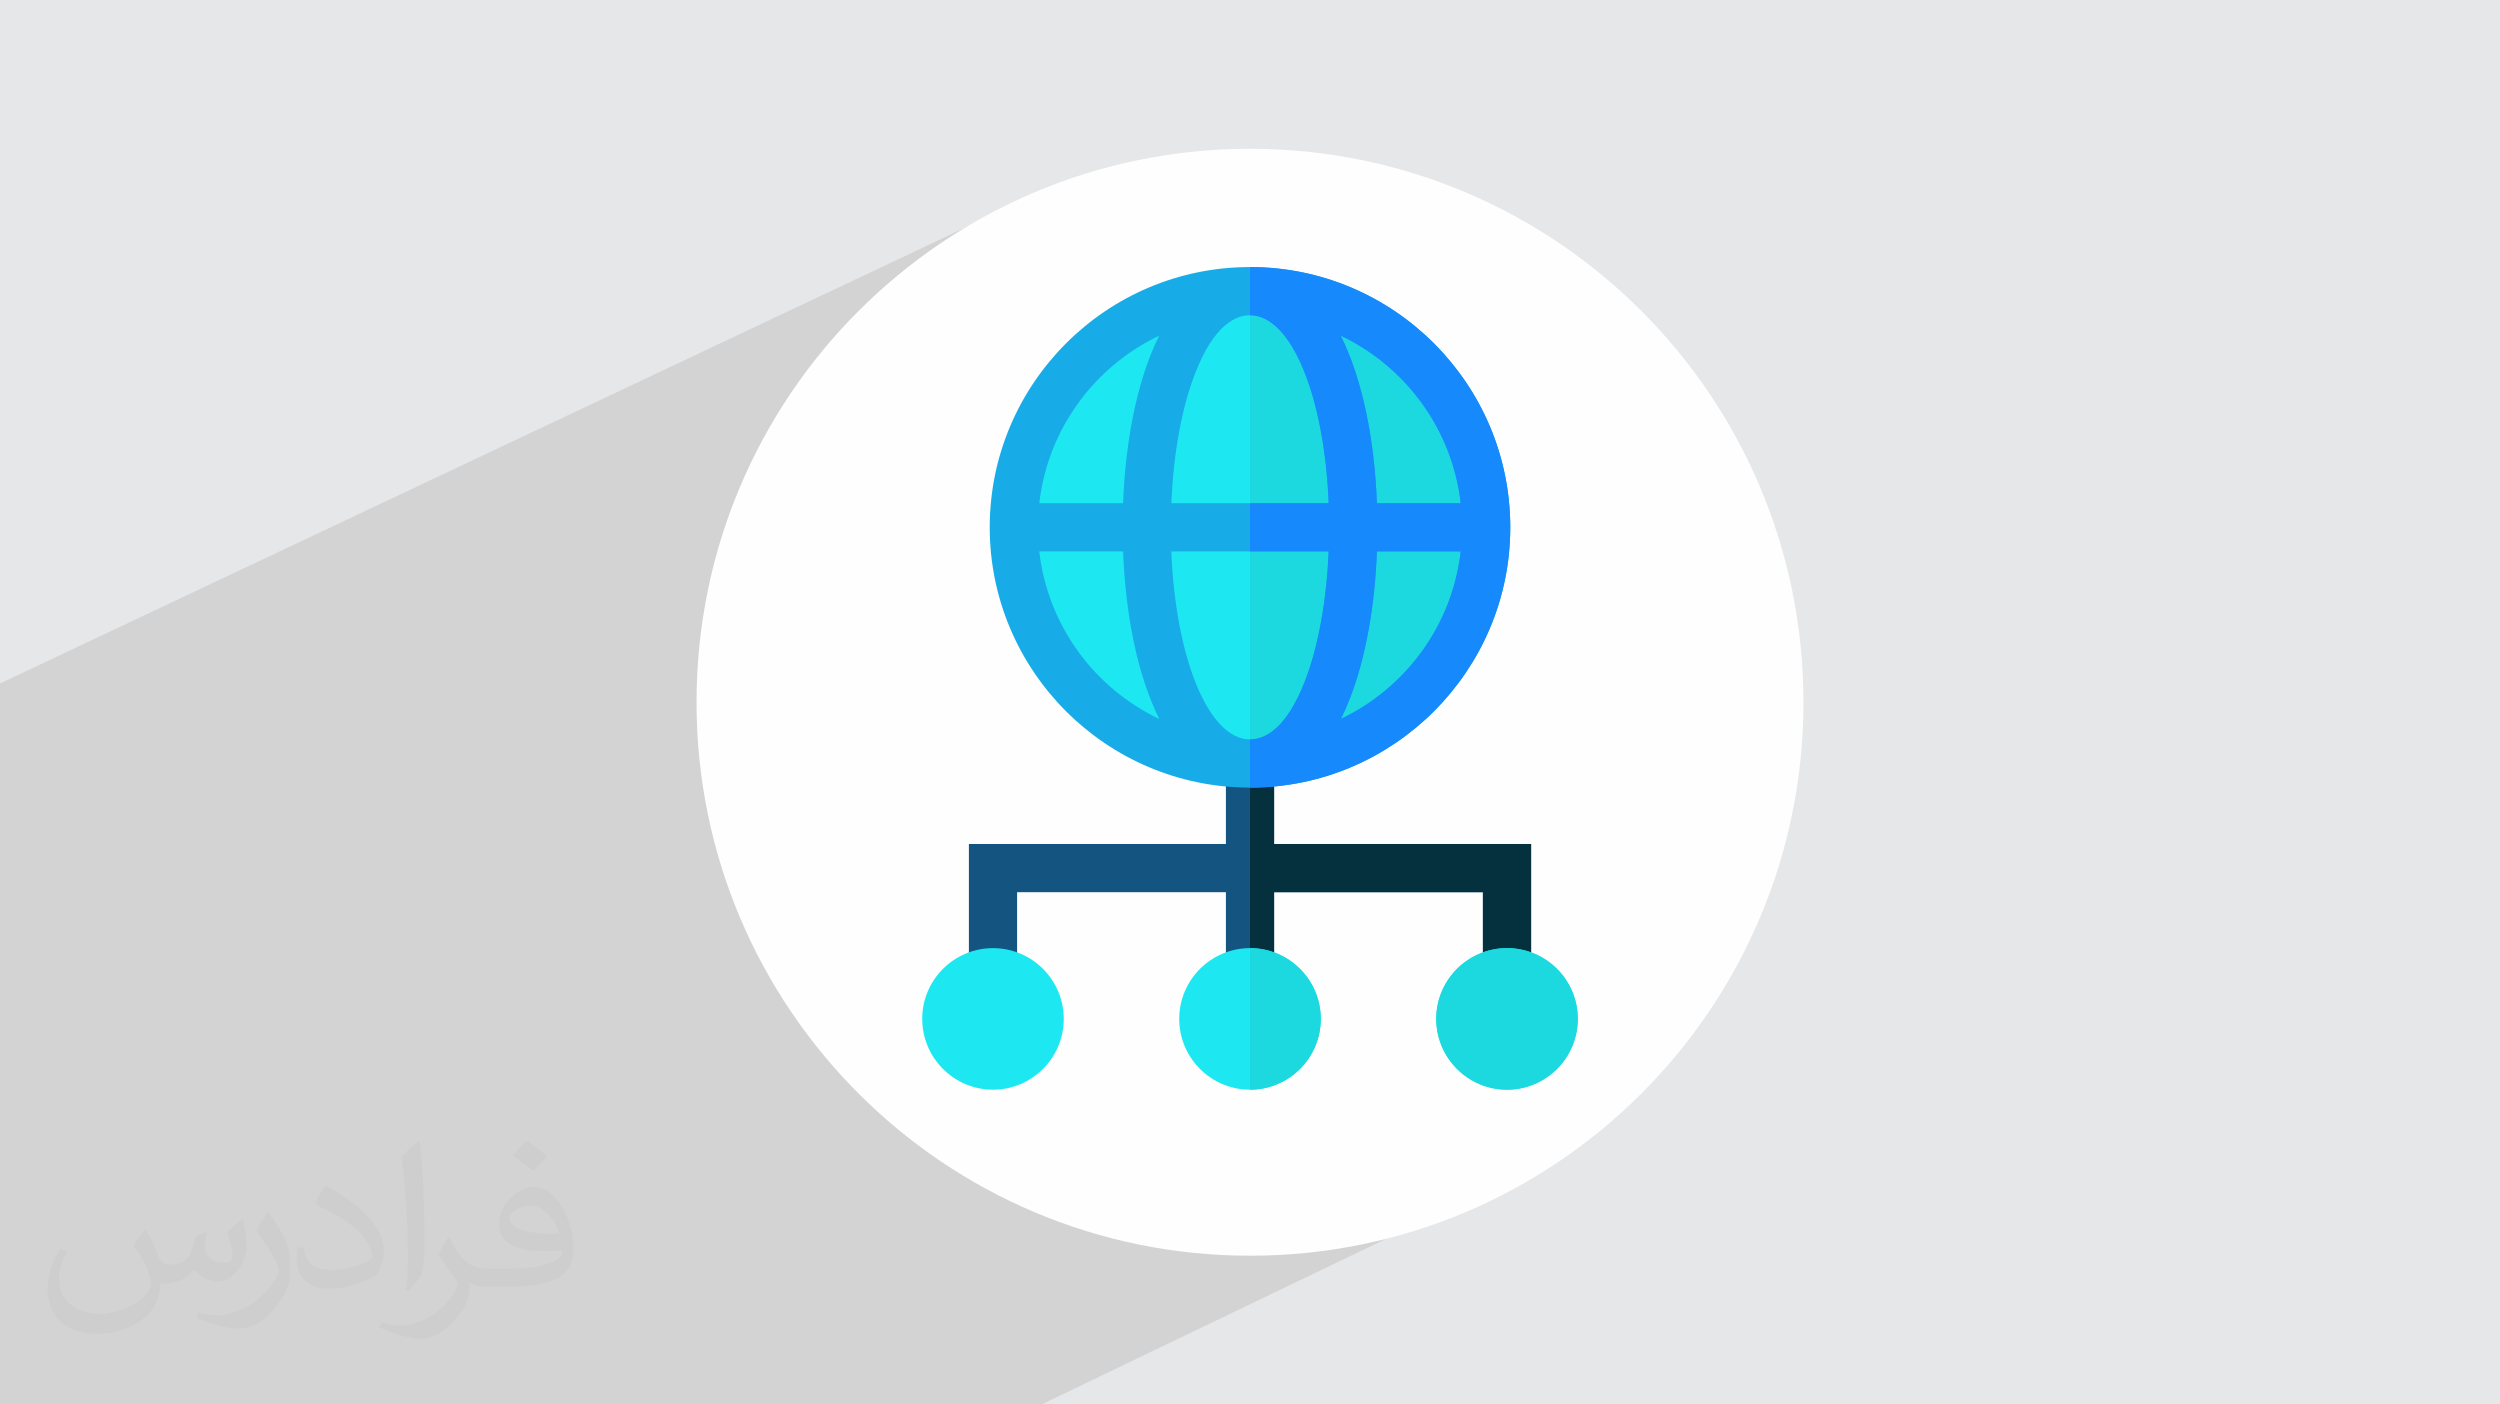 <?xml version="1.0" encoding="UTF-8"?>
<!DOCTYPE svg PUBLIC "-//W3C//DTD SVG 1.0//EN" "http://www.w3.org/TR/2001/REC-SVG-20010904/DTD/svg10.dtd">
<!-- Creator: CorelDRAW -->
<svg xmlns="http://www.w3.org/2000/svg" xml:space="preserve" width="94.192mm" height="52.917mm" version="1.0" style="shape-rendering:geometricPrecision; text-rendering:geometricPrecision; image-rendering:optimizeQuality; fill-rule:evenodd; clip-rule:evenodd"
viewBox="0 0 9404.92 5283.66"
 xmlns:xlink="http://www.w3.org/1999/xlink"
 xmlns:xodm="http://www.corel.com/coreldraw/odm/2003"
 enable-background="new 0 0 512.02 512.02">
 <defs>
  <style type="text/css">
   <![CDATA[
    .fil3 {fill:#FEFEFE}
    .fil5 {fill:#05303D;fill-rule:nonzero}
    .fil4 {fill:#145481;fill-rule:nonzero}
    .fil9 {fill:#1689FC;fill-rule:nonzero}
    .fil8 {fill:#17ACE8;fill-rule:nonzero}
    .fil7 {fill:#1BD9DE;fill-rule:nonzero}
    .fil6 {fill:#1DE8F1;fill-rule:nonzero}
    .fil2 {fill:#373435;fill-opacity:0.031}
    .fil1 {fill:#2B2A29;fill-opacity:0.102}
    .fil0 {fill:#E6E7E8}
   ]]>
  </style>
 </defs>
 <g id="Layer_x0020_1">
  <polygon class="fil0" points="-0,0 9404.92,0 9404.92,5283.66 -0,5283.66 "/>
  <polygon class="fil1" points="5558.94,3570.18 5957.14,4303.57 3917.97,5283.66 -0,5283.66 -0,2571.17 4007.12,678.67 "/>
  <path class="fil2" d="M548.54 4627.69c17.95,27.21 29.6,53.36 40.96,82.43 8.45,16.91 12.93,48.09 52.57,48.09 11.61,0 28.28,-3.42 43.06,-11.61 16.63,-8.73 29.32,-21.94 35.94,-42l15.85 -53.36 38.57 -19.02 2.64 2.64c-5.27,20.09 -6.59,39.36 -6.59,54.43 0,44.63 38.57,61.56 69.22,61.56 17.95,0 34.09,-8.73 34.09,-25.11 0,-21.13 -8.98,-57.06 -20.62,-89.29 17.95,-17.95 35.94,-35.94 56.53,-50.47l3.17 1.6c8.98,38.04 14,75.56 14,100.66 0,24.57 -10.83,51.79 -19.81,69.49 -18.49,34.87 -51.25,62.62 -90.87,62.62 -30.1,0 -63.65,-15.07 -86.66,-43.06l-1.32 0c-21.66,26.96 -55.22,51.25 -108.86,51.25l-16.63 0c-2.64,35.41 -10.29,60.49 -21.94,82.95 -31.95,62.34 -126.81,106.47 -216.1,106.47 -124.17,0 -186.51,-71.59 -186.51,-166.96 0,-58.91 19.27,-113.6 48.88,-152.42l24.29 10.04c-18.49,35.41 -30.91,68.68 -30.91,101.45 0,89.29 72.66,131.83 156.4,131.83 77.68,0 173.83,-49.41 191.28,-106.72 -6.59,-62.62 -30.1,-91.93 -66.04,-148.99 10.83,-19.02 24.83,-38.04 42.28,-58.38l3.17 0 0 0 0 0 -0.02 -0.09zm1432.13 -336.04c26.15,16.39 51.79,35.66 76.87,57.85 -14,19.81 -31.45,37.79 -53.11,53.64 -25.11,-20.34 -50.19,-37.79 -75.84,-56.27 17.42,-19.55 34.62,-38.29 52.04,-55.22l0 0 0 0 0 0 0 0 0 0 0.03 0zm13.47 244.11c-42.28,0 -76.87,27.75 -76.87,48.34 0,44.13 84.53,57.85 185.72,57.31 -12.68,-51.79 -57.06,-105.68 -108.86,-105.68l0.01 0.03zm-94.86 236.19c54.96,0 103.04,-1.6 139.74,-10.83 40.96,-10.29 75.56,-30.91 75.56,-45.17 0,-3.7 0,-8.19 -1.32,-11.89 -22.98,2.11 -49.41,2.11 -72.38,2.11 -74.49,0 -131.55,-16.91 -154.02,-58.66 -5.55,-11.61 -9.51,-24.57 -9.51,-39.36 0,-40.43 17.42,-79.79 48.09,-107 25.61,-22.45 53.89,-36.44 82.67,-36.44 52.04,0 93.51,41.75 122.57,107.54 15.85,35.94 26.68,77.4 26.68,129.72 0,34.87 -9.51,64.19 -31.17,85.85 -40.43,39.11 -114.92,53.89 -229.04,53.89l-51.79 0 0 0 -13.47 0c-28.28,0 -48.62,-5.02 -64.72,-17.42l-2.64 0c0.79,6.59 1.32,12.93 1.32,19.02 0,25.61 -8.45,58.38 -25.61,84.53 -50.72,75.3 -105.68,108.04 -153.24,108.04 -48.09,0 -107,-18.49 -160.11,-42.54l9.51 -18.49c17.17,7.13 40.96,11.89 73.7,11.89 85.85,0 198.66,-82.43 212.66,-163 -3.17,-6.59 -8.98,-15.32 -17.17,-24.57 -25.11,-29.85 -40.96,-54.68 -55.75,-80.83 12.68,-25.11 24.29,-45.17 35.13,-63.4l4.49 -0.53c36.72,74.77 69.99,117.55 144.23,117.55l11.61 0 0 0 53.89 0 0 0 0 0 0 0 0 0 0 0 0.09 0.01zm-371.98 79c6.34,-34.34 6.87,-72.91 6.87,-108.86l0 -53.36c0,-99.6 -12.68,-244.36 -22.98,-338.68 17.95,-19.27 43.06,-42 62.87,-57.31l5.81 1.6c13.47,118.62 16.63,256 16.63,383.06 0,33.3 -1.32,65.79 -4.49,89.55 -1.85,30.1 -19.27,52.83 -56.53,87.7l-8.19 -3.7zm-382.8 -157.19c1.85,46.77 24.83,83.49 105.15,83.49 49.93,0 92.19,-12.93 138.96,-35.13 8.45,-3.7 12.93,-8.73 12.93,-12.93 0,-29.32 -22.45,-68.15 -60.23,-103.55 -36.72,-33.3 -85.34,-62.62 -130.76,-82.18 -15.6,-6.59 -20.62,-13.47 -20.62,-20.09 0,-13.47 17.95,-41.75 32.77,-62.09l5.02 -0.53c52.04,27.21 110.17,67.64 153.24,112.53 39.11,41.47 63.4,83.49 63.4,129.19 0,33.81 -10.29,65.51 -26.96,95.11 -57.06,28.79 -117.83,50.72 -178.06,50.72 -73.17,0 -123.1,-34.34 -123.1,-114.92 0,-8.73 0,-22.19 3.17,-39.64l25.11 0 0 0 0 0 0 0 0 0 0 0 -0.02 0zm-132.37 -132.9l45.45 73.45c16.63,27.21 32.23,56.81 32.23,103.55l0 59.7c0,48.34 -30.91,100.13 -80.83,151.38 -39.11,34.62 -73.7,49.41 -105.68,49.41 -47.55,0 -101.98,-14.79 -164.85,-41.75l7.13 -18.49c19.81,5.27 42.79,9.77 71.06,9.77 90.36,-0.53 182.8,-66.57 225.08,-147.15 5.02,-9.26 6.87,-17.95 6.87,-24.04 0,-9.26 -5.02,-19.55 -8.98,-28.79 -22.98,-43.31 -48.62,-82.95 -76.87,-119.68 14.79,-23.25 29.6,-45.7 45.7,-67.9l3.7 0.53 0 0 0 0 0 0 0 0 0 0 -0.02 0.01z"/>
  <path class="fil3" d="M4702.46 559.73c1149.92,0 2082.1,932.18 2082.1,2082.1 0,1149.92 -932.18,2082.1 -2082.1,2082.1 -1149.92,0 -2082.1,-932.18 -2082.1,-2082.1 0,-1149.92 932.18,-2082.1 2082.1,-2082.1z"/>
  <g id="_1644841958576">
   <polygon class="fil4" points="4793.12,3175.05 4793.12,2872.25 4611.8,2872.25 4611.8,3175.05 3644.95,3175.05 3644.95,3657.5 3826.28,3657.5 3826.28,3356.38 4611.8,3356.38 4611.8,3657.5 4793.12,3657.5 4793.12,3356.38 5578.64,3356.38 5578.64,3657.5 5759.97,3657.5 5759.97,3175.05 "/>
   <polygon class="fil5" points="4793.12,3175.05 4793.12,2872.25 4702.46,2872.25 4702.46,3657.5 4793.12,3657.5 4793.12,3356.38 5578.64,3356.38 5578.64,3657.5 5759.97,3657.5 5759.97,3175.05 "/>
   <circle class="fil6" cx="4702.46" cy="1983.76" r="888.49"/>
   <path class="fil7" d="M4702.46 1095.27l0 1776.98c490.7,0 888.49,-397.79 888.49,-888.49 0,-490.7 -397.8,-888.48 -888.49,-888.48l0 0z"/>
   <path class="fil8" d="M4702.46 1004.61c-539.9,0 -979.16,439.25 -979.16,979.15 0,539.9 439.25,979.16 979.16,979.16 539.9,0 979.16,-439.25 979.16,-979.16 0,-539.9 -439.25,-979.15 -979.16,-979.15zm792.64 888.48l-315.17 0c-8.96,-235.01 -53.07,-463.84 -136.24,-630.41 243.67,115.77 419.72,351.5 451.42,630.41l0 0zm-792.64 888.49c-155.55,0 -279.71,-304.01 -296.02,-707.17l591.95 0c-7.8,185.36 -39.27,359.3 -89.05,487.33 -70.62,181.69 -151.49,219.84 -206.89,219.84zm-295.94 -888.49c7.81,-185.36 39.28,-359.3 89.05,-487.32 70.63,-181.69 151.49,-219.84 206.9,-219.84 155.55,0 279.71,304 296.02,707.16l-591.96 0zm-46.07 -630.05c-11.71,23.6 -23.06,49.17 -33.89,77.02 -58.27,149.92 -93.65,343.67 -101.59,553.02l-315.16 0c31.66,-278.61 207.37,-514.12 450.64,-630.05zm-450.64 811.37l315.18 0c8.96,235.01 53.07,463.84 136.23,630.42 -243.67,-115.77 -419.72,-351.51 -451.42,-630.42l0 0zm1134.66 630.05c11.71,-23.6 23.06,-49.16 33.89,-77.02 58.27,-149.92 93.65,-343.67 101.59,-553.02l315.16 0c-31.66,278.61 -207.37,514.13 -450.64,630.05z"/>
   <path class="fil9" d="M4702.46 1004.61l0 181.33c155.55,0 279.71,304 296.02,707.16l-296.02 0 0 181.33 295.93 0c-7.8,185.36 -39.27,359.3 -89.05,487.33 -70.62,181.69 -151.49,219.84 -206.89,219.84l0 181.33c539.9,0 979.16,-439.25 979.16,-979.16 0,-539.9 -439.25,-979.15 -979.16,-979.15zm792.64 888.48l-315.17 0c-8.96,-235.01 -53.07,-463.84 -136.24,-630.41 243.67,115.77 419.72,351.5 451.42,630.41l0 0zm-450.63 811.37c11.71,-23.6 23.06,-49.16 33.89,-77.02 58.27,-149.92 93.65,-343.67 101.59,-553.02l315.16 0c-31.66,278.61 -207.37,514.13 -450.64,630.05z"/>
   <g>
    <path class="fil6" d="M4702.46 3566.84c-146.82,0 -266.25,119.44 -266.25,266.25 0,146.81 119.44,266.25 266.25,266.25 146.81,0 266.25,-119.44 266.25,-266.25 0,-146.81 -119.44,-266.25 -266.25,-266.25z"/>
    <path class="fil6" d="M3735.61 3566.84c-146.82,0 -266.25,119.44 -266.25,266.25 0,146.81 119.44,266.25 266.25,266.25 146.81,0 266.24,-119.44 266.24,-266.25 0.01,-146.81 -119.43,-266.25 -266.24,-266.25z"/>
    <path class="fil6" d="M5669.31 3566.84c-146.82,0 -266.25,119.44 -266.25,266.25 0,146.81 119.44,266.25 266.25,266.25 146.8,0 266.24,-119.44 266.24,-266.25 0,-146.81 -119.43,-266.25 -266.24,-266.25z"/>
   </g>
   <path class="fil7" d="M5669.31 3566.84c-146.82,0 -266.25,119.44 -266.25,266.25 0,146.81 119.44,266.25 266.25,266.25 146.8,0 266.24,-119.44 266.24,-266.25 0,-146.81 -119.43,-266.25 -266.24,-266.25z"/>
   <path class="fil7" d="M4702.46 3566.84l0 532.49c146.82,0 266.25,-119.44 266.25,-266.25 0,-146.81 -119.44,-266.25 -266.25,-266.25z"/>
  </g>
 </g>
</svg>
